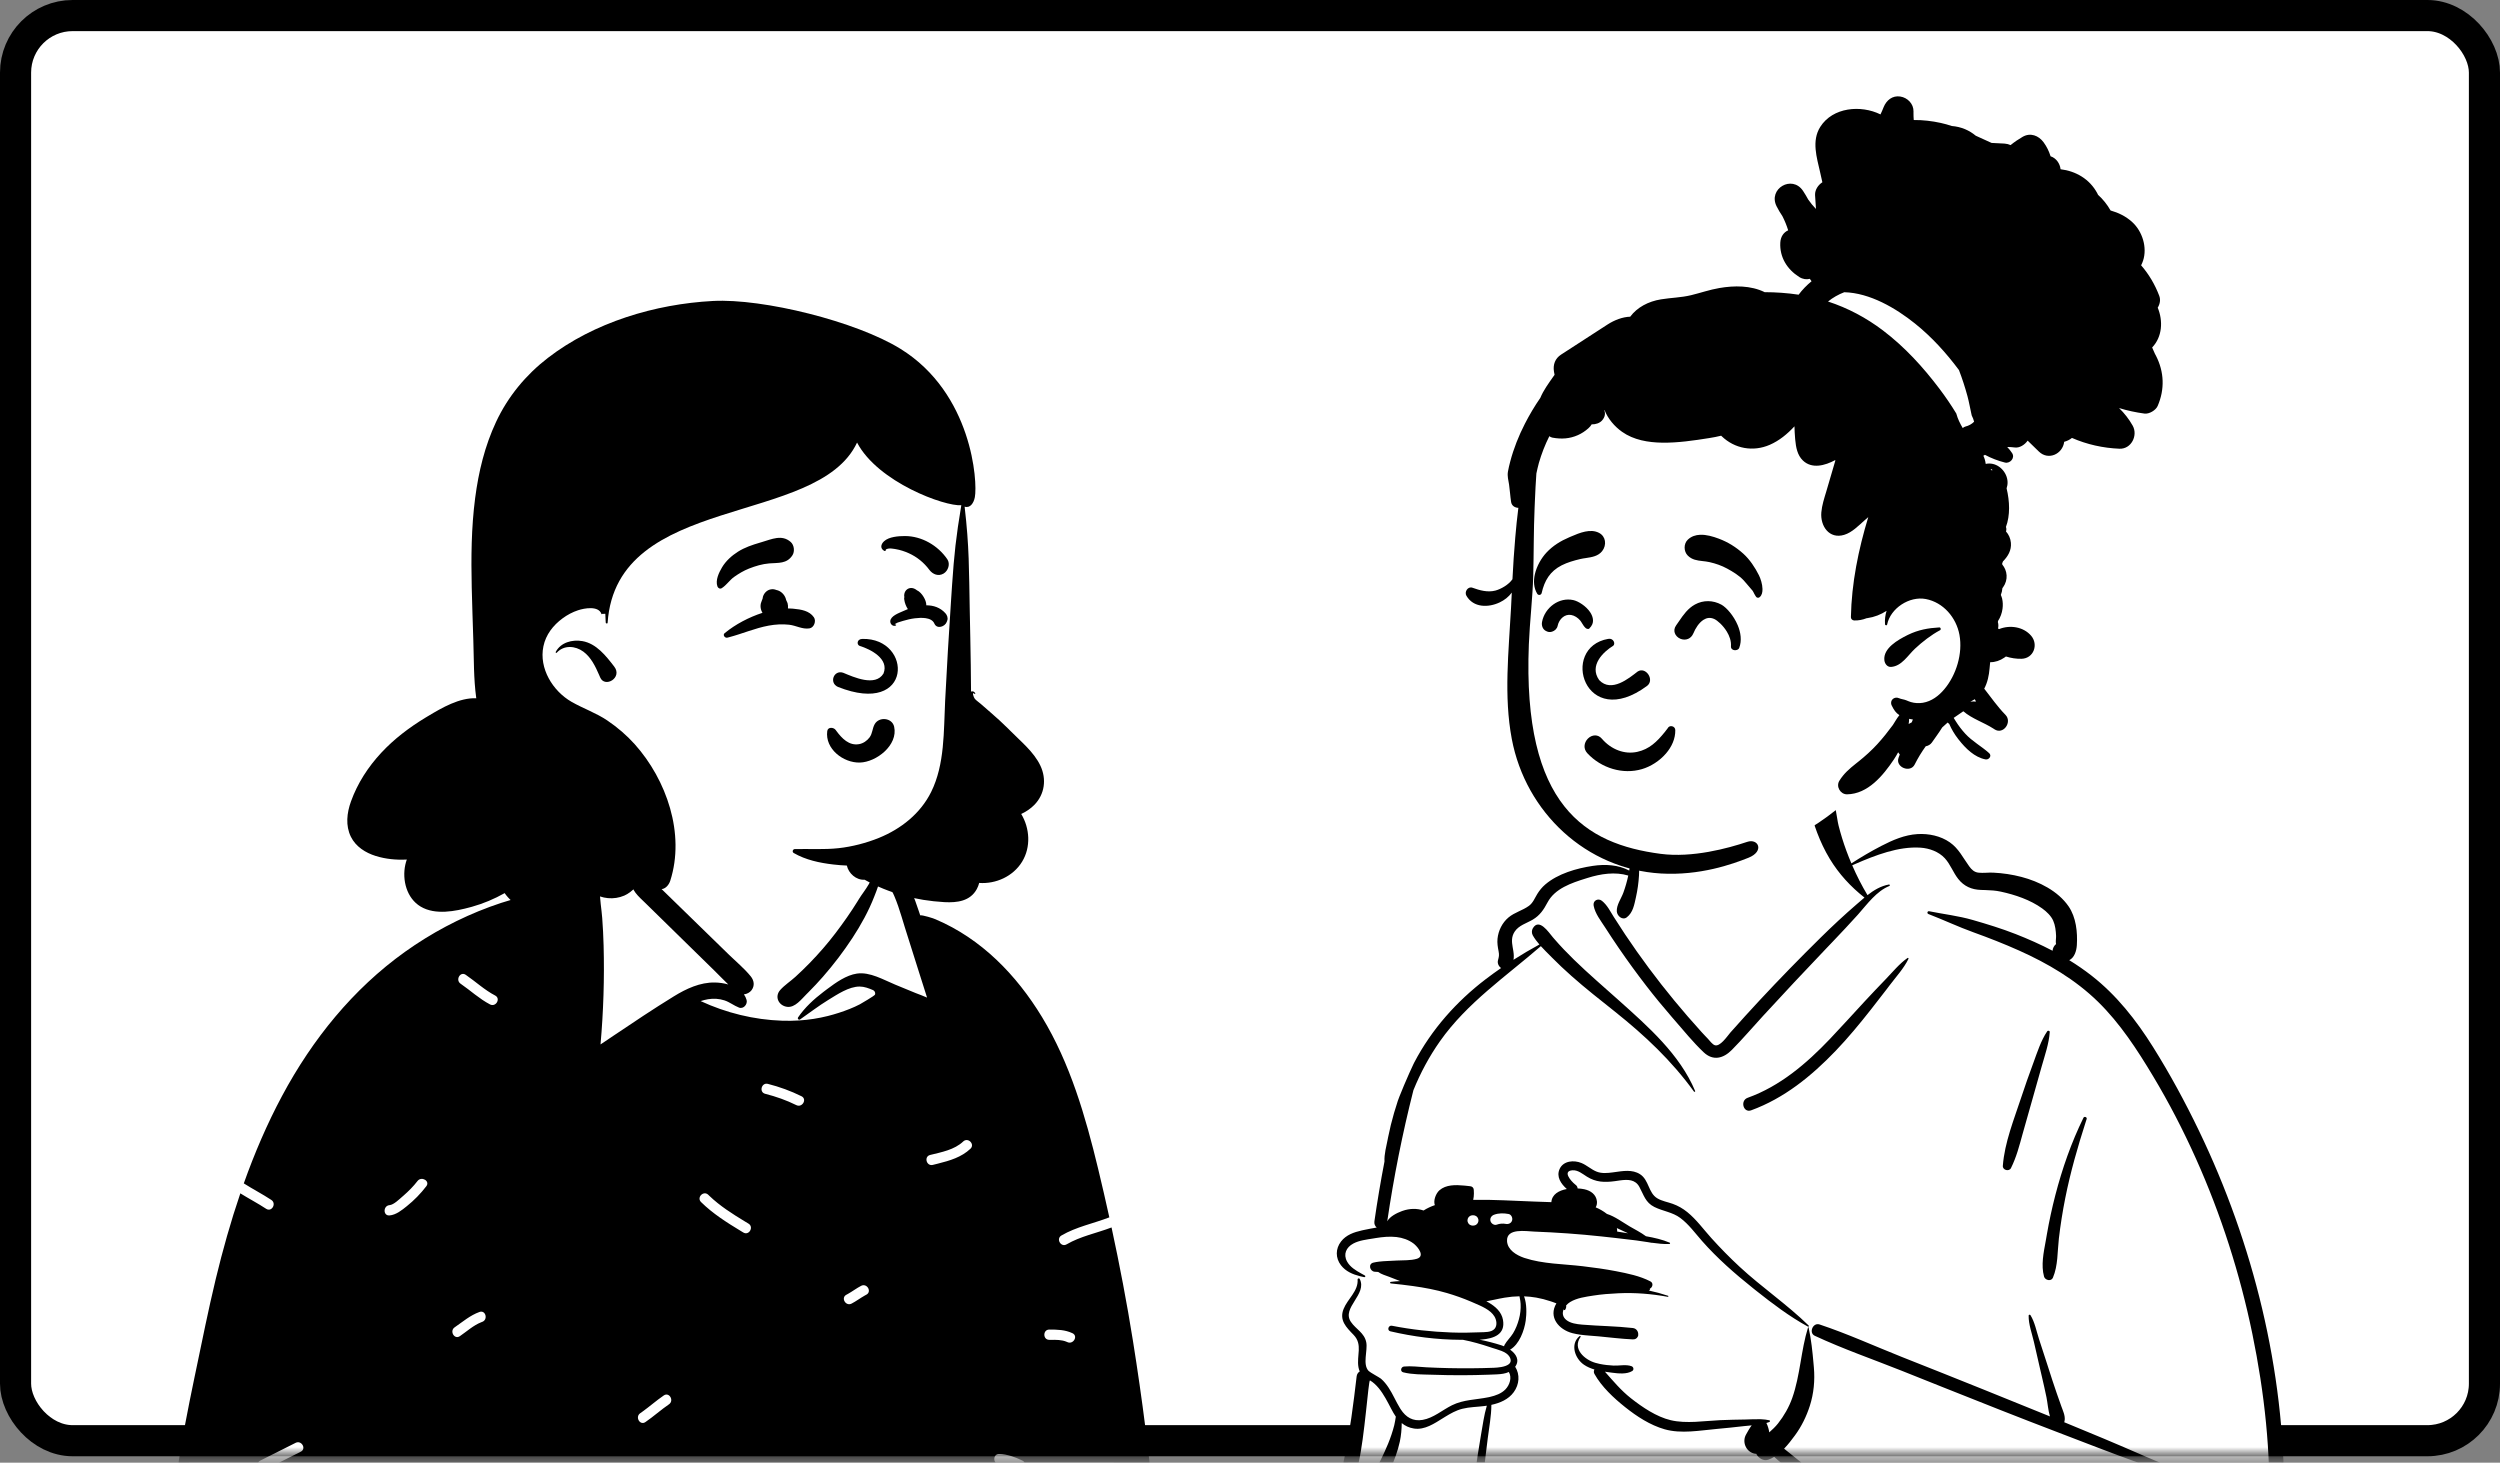 <svg width="241" height="141" viewBox="0 0 241 141" fill="none" xmlns="http://www.w3.org/2000/svg">
<rect x="0" y="0" width="241" height="141" fill="#808080" stroke="none"/>
<rect x="1.5" y="1.5" width="238" height="137.384" rx="5.5" fill="white" stroke="black" stroke-width="3"/>
<mask id="mask0_0_115" style="mask-type:luminance" maskUnits="userSpaceOnUse" x="0" y="0" width="241" height="141">
<rect x="1.5" y="1.5" width="238" height="137.384" rx="5.5" fill="white" stroke="white" stroke-width="3"/>
</mask>
<g mask="url(#mask0_0_115)">
<path fill-rule="evenodd" clip-rule="evenodd" d="M129.711 126.715C129.711 125.713 131.091 123.932 131.093 123.024C129.933 122.815 128.963 121.234 129.22 120.244C129.673 119.896 130.86 119.211 131.351 118.891C134.342 118.982 133.206 114.797 133.544 112.669C133.885 110.588 134.138 108.411 134.637 106.318C135.523 104.643 135.939 102.766 136.786 101.099C137.164 100.547 137.775 100.04 137.958 99.399C139.811 97.364 142.362 96.144 144.461 94.42C143.646 94.158 143.7 93.053 143.753 92.344C143.563 91.418 143.766 90.257 144.605 89.735C144.889 88.806 146.129 88.481 146.854 89.073C147.331 86.926 149.194 85.624 151.146 84.827C151.144 84.821 151.143 84.814 151.141 84.808C153.11 84.022 155.47 83.631 157.434 84.072C156.397 72.453 165.246 72.027 169.737 73.003C172.034 73.503 175.481 75.058 176.264 77.219C176.706 78.439 177.974 82.375 178.155 83.631C181.584 81.663 185.56 79.068 188.534 83.03C189.13 83.72 189.789 84.233 190.68 84.47C193.463 85.196 197.157 85.221 198.738 88.073C199.684 89.841 198.833 91.005 199.087 92.773C211.614 101.62 222.082 134.211 219.731 149.373C219.166 154.799 216.405 164.402 209.592 163.205C206.116 167.028 147.784 167.028 141.769 163.205C136.818 164.507 131.787 162.491 129.711 157.722C127.074 151.183 129.868 144.121 130.363 137.413C130.664 135.719 131.112 134.375 131.351 132.641C131.451 131.918 131.107 130.716 131.351 130.05C131.236 129.617 129.711 127.718 129.711 126.715Z" fill="white"/>
<path fill-rule="evenodd" clip-rule="evenodd" d="M157.284 80.317C157.146 80.91 157.272 81.579 157.249 82.188C157.227 82.77 157.159 83.349 157.058 83.922C156.001 83.362 154.751 83.291 153.545 83.471C151.986 83.704 150.182 84.219 148.96 85.267C148.659 85.526 148.409 85.832 148.199 86.17C147.948 86.575 147.788 87.033 147.39 87.323C146.774 87.773 146.01 87.947 145.418 88.444C144.814 88.952 144.439 89.711 144.36 90.494C144.318 90.91 144.386 91.3 144.465 91.707C144.535 92.072 144.501 92.222 144.405 92.575C144.33 92.851 144.473 93.165 144.707 93.317C144.206 93.663 143.711 94.02 143.225 94.391C140.393 96.553 137.999 99.247 136.338 102.418L136.298 102.497L136.252 102.591C135.847 103.427 134.789 105.871 134.657 106.42C134.563 106.707 134.472 106.995 134.388 107.285C134.164 108.053 133.974 108.83 133.817 109.614L133.775 109.828C133.648 110.487 133.428 111.266 133.464 111.968C133.096 113.884 132.77 115.808 132.492 117.74C132.456 117.993 132.556 118.199 132.712 118.335C132.34 118.395 131.97 118.469 131.605 118.544L131.393 118.588L131.286 118.612C130.525 118.785 129.774 119.036 129.276 119.679C128.738 120.374 128.727 121.268 129.267 121.968C129.725 122.563 130.395 122.846 131.094 123.024C131.231 123.059 131.371 123.091 131.51 123.119C131.604 123.139 131.665 123.01 131.577 122.961L131.428 122.878L131.226 122.767C130.699 122.475 130.153 122.145 129.861 121.619C129.465 120.903 129.779 120.241 130.458 119.878C131.026 119.574 131.729 119.496 132.361 119.392L132.621 119.349C133.281 119.243 133.954 119.174 134.621 119.25C135.203 119.317 135.794 119.517 136.265 119.875L136.308 119.909L136.353 119.947C136.766 120.307 137.36 121.115 136.581 121.348C135.986 121.525 135.261 121.481 134.635 121.516L134.554 121.521C134.03 121.557 133.483 121.557 132.953 121.62C132.763 121.642 132.576 121.673 132.392 121.717C131.866 121.842 132.047 122.546 132.511 122.595C132.624 122.608 132.74 122.614 132.856 122.616C133.159 122.846 133.578 122.95 133.937 123.092C134.279 123.229 134.623 123.364 134.969 123.496C134.671 123.51 134.373 123.535 134.076 123.572C133.98 123.583 133.979 123.713 134.076 123.723C134.791 123.796 135.505 123.876 136.218 123.976C137.321 124.13 138.416 124.335 139.487 124.649C140.27 124.879 141.043 125.153 141.793 125.473L142.02 125.571L142.114 125.612C142.794 125.909 143.675 126.256 144.066 126.909C144.27 127.25 144.36 127.777 144.072 128.103C143.763 128.454 143.117 128.414 142.685 128.431L142.651 128.433C141.736 128.477 140.821 128.484 139.905 128.451C137.986 128.383 136.066 128.173 134.182 127.802C133.834 127.734 133.684 128.258 134.034 128.34C136.257 128.859 138.504 129.144 140.784 129.157L141.034 129.158C141.922 129.329 142.794 129.583 143.658 129.871L143.83 129.929C144.34 130.102 145.212 130.275 145.513 130.784C145.712 131.122 145.642 131.354 145.445 131.511C145.097 131.788 144.358 131.84 143.998 131.854C142.556 131.908 141.113 131.918 139.67 131.887C138.949 131.871 138.228 131.845 137.507 131.808C136.802 131.771 136.049 131.665 135.347 131.733C135.044 131.763 134.943 132.209 135.271 132.292C136.138 132.513 137.109 132.494 138.004 132.522L138.107 132.525C139.068 132.56 140.031 132.575 140.992 132.572C141.817 132.569 142.642 132.552 143.466 132.522L144.195 132.493L144.324 132.487C144.712 132.466 145.109 132.421 145.453 132.26C145.771 132.795 145.533 133.513 145.123 133.937C144.732 134.341 144.169 134.539 143.629 134.663C143.579 134.674 143.528 134.685 143.478 134.696C142.292 134.938 141.084 134.917 139.975 135.465C139.042 135.926 138.188 136.695 137.143 136.877C136.209 137.04 135.53 136.626 135.032 135.861C135.005 135.818 134.978 135.776 134.952 135.734C134.56 135.099 134.278 134.401 133.865 133.778C133.654 133.461 133.416 133.156 133.126 132.908C132.995 132.795 132.081 132.307 131.938 132.161C131.323 131.526 131.867 130.192 131.707 129.396C131.52 128.47 130.71 128.144 130.225 127.426C129.302 126.061 131.833 124.781 131.076 123.288C131.066 123.269 131.054 123.256 131.038 123.247C130.972 123.211 130.865 123.256 130.872 123.344C130.955 124.457 129.9 125.223 129.52 126.187C129.086 127.284 129.779 127.948 130.486 128.681C131.393 129.621 130.755 130.675 130.957 131.808C130.983 131.956 131.025 132.087 131.08 132.204C130.925 132.301 130.806 132.461 130.78 132.685C130.469 135.337 130.134 137.981 129.588 140.597L129.471 141.152L129.315 141.894C128.926 143.748 128.563 145.61 128.494 147.505C128.277 149.105 128.191 150.718 128.319 152.328C128.709 157.23 131.434 162.359 136.384 163.863C137.53 164.212 138.745 164.302 139.921 164.058C140.324 163.975 140.888 163.792 141.395 163.514C141.365 163.841 141.341 164.167 141.331 164.493C141.164 164.68 141.089 164.963 141.184 165.204C141.587 165.071 141.954 164.859 142.285 164.57L142.339 164.521C142.535 163.789 142.593 162.988 142.621 162.216L142.629 161.997C142.636 161.784 142.641 161.574 142.648 161.37C142.69 160.097 142.661 158.822 142.595 157.55L142.547 156.614C142.437 154.431 142.348 152.252 142.408 150.063C142.477 147.543 142.691 145.034 142.96 142.529C143.1 141.236 143.257 139.946 143.419 138.655C143.548 137.617 143.765 136.499 143.769 135.428C144.598 135.25 145.413 134.907 145.923 134.207C146.464 133.465 146.544 132.515 146.063 131.754C146.528 131.115 146.147 130.513 145.573 130.106C146.455 129.609 146.947 128.253 147.078 127.31C147.166 126.663 147.195 125.695 146.92 124.967C147.314 124.981 147.709 125.022 148.103 125.09C148.559 125.171 149.006 125.288 149.448 125.435L149.671 125.509C149.784 125.547 149.911 125.592 150.037 125.644C149.239 126.97 150.263 128.173 151.577 128.516C151.827 128.581 152.082 128.627 152.34 128.664C152.92 128.745 153.513 128.77 154.089 128.823C155.19 128.925 156.298 129.07 157.404 129.117C157.647 129.128 157.803 129.014 157.877 128.855C157.879 128.853 157.881 128.852 157.881 128.849C157.907 128.807 157.924 128.762 157.93 128.715C157.926 128.719 157.921 128.722 157.918 128.724C157.971 128.426 157.793 128.065 157.404 128.021C155.808 127.84 154.19 127.832 152.589 127.699L152.486 127.691C151.984 127.647 151.392 127.567 150.994 127.247C150.624 126.949 150.591 126.562 150.739 126.213C150.742 126.222 150.744 126.232 150.745 126.24C150.756 126.31 150.851 126.307 150.882 126.259C150.974 126.118 150.998 125.979 150.974 125.845C151.085 125.716 151.22 125.602 151.365 125.514C152.01 125.12 152.857 125.012 153.591 124.895C154.393 124.768 155.201 124.71 156.011 124.671C157.605 124.596 159.203 124.726 160.771 125.013C160.836 125.024 160.863 124.933 160.799 124.912C160.188 124.708 159.563 124.537 158.931 124.402C158.946 124.4 158.96 124.397 158.975 124.393C159.031 124.38 159.07 124.312 159.051 124.257C159.049 124.248 159.045 124.24 159.042 124.232C159.31 124.109 159.422 123.692 159.097 123.524C158.083 122.997 156.892 122.759 155.779 122.542C154.711 122.335 153.632 122.19 152.551 122.061C150.723 121.845 148.73 121.85 146.972 121.27L146.899 121.246C146.183 120.997 145.328 120.494 145.278 119.644C145.204 118.359 147.104 118.694 147.895 118.725C150.06 118.808 152.223 118.959 154.378 119.192C154.818 119.239 155.258 119.287 155.698 119.337C156.372 119.412 157.048 119.492 157.721 119.576C158.096 119.623 158.481 119.685 158.868 119.745C158.989 119.774 159.107 119.795 159.225 119.807C159.234 119.808 159.241 119.805 159.247 119.802C159.811 119.881 160.376 119.942 160.926 119.924C160.989 119.923 161.028 119.824 160.962 119.794C160.252 119.492 159.462 119.313 158.67 119.173C158.179 118.805 157.586 118.51 157.099 118.225C156.431 117.833 155.666 117.257 154.908 117.023C154.567 116.753 154.18 116.536 153.824 116.388C153.926 116.228 153.963 116.006 153.945 115.819C153.877 115.149 153.343 114.775 152.727 114.643C152.536 114.604 152.315 114.574 152.08 114.563C152.075 114.438 152.02 114.315 151.896 114.223L151.86 114.195L151.834 114.175C151.42 113.837 150.599 112.886 151.588 112.816C152.113 112.779 152.557 113.166 152.975 113.427C153.842 113.971 154.681 113.999 155.672 113.864L156.118 113.799L156.192 113.789C156.908 113.695 157.635 113.682 158.035 114.416C158.464 115.202 158.614 115.919 159.479 116.351C160.306 116.764 161.224 116.846 161.983 117.413C162.797 118.02 163.408 118.873 164.074 119.629C165.541 121.295 167.221 122.766 168.951 124.149L169.259 124.395C170.853 125.661 172.497 126.908 174.281 127.884C174.294 127.89 174.306 127.892 174.317 127.892C174.365 127.887 174.401 127.826 174.358 127.783C172.274 125.747 169.836 124.096 167.696 122.114C166.747 121.236 165.843 120.311 164.975 119.352C164.215 118.51 163.542 117.565 162.657 116.848C162.227 116.5 161.763 116.233 161.243 116.047C160.757 115.873 160.212 115.786 159.765 115.518C158.889 114.995 158.974 113.756 158.098 113.193C157.346 112.71 156.431 112.887 155.598 113.001L155.499 113.015C154.959 113.087 154.4 113.147 153.885 112.933C153.375 112.721 152.965 112.324 152.451 112.114C151.735 111.817 150.719 111.888 150.352 112.68C150.001 113.436 150.48 114.12 151.04 114.622C150.277 114.761 149.608 115.132 149.551 115.888C148.991 115.869 148.433 115.849 147.874 115.829C145.925 115.761 143.967 115.63 142.017 115.665C142.062 115.465 142.082 115.259 142.084 115.05C142.085 114.933 142.08 114.817 142.072 114.698C142.057 114.494 141.924 114.372 141.726 114.351L141.286 114.303L141.139 114.289C140.314 114.21 139.391 114.194 138.763 114.742C138.425 115.039 138.153 115.72 138.318 116.175C137.933 116.308 137.567 116.477 137.233 116.692C136.571 116.469 135.876 116.494 135.211 116.727L135.132 116.755C134.659 116.93 133.988 117.26 133.731 117.732C134.355 113.479 135.196 109.262 136.253 105.096C136.928 103.432 137.78 101.842 138.814 100.374C141.418 96.676 145.17 94.132 148.539 91.209C148.836 91.538 149.157 91.851 149.456 92.152L149.583 92.281C150.193 92.902 150.829 93.496 151.48 94.075C152.839 95.283 154.27 96.398 155.69 97.531C158.554 99.816 161.142 102.242 163.296 105.225C163.335 105.278 163.443 105.247 163.413 105.175C161.935 101.644 158.872 98.958 156.09 96.467C154.627 95.157 153.13 93.878 151.723 92.506C151.067 91.866 150.432 91.205 149.832 90.511L149.683 90.337C149.291 89.876 148.374 88.467 147.767 89.483C147.64 89.696 147.646 89.968 147.767 90.181C147.94 90.483 148.158 90.772 148.398 91.049C147.547 91.514 146.714 92.005 145.9 92.525C145.947 92.274 145.935 91.997 145.891 91.72L145.877 91.632L145.818 91.289C145.733 90.782 145.689 90.312 146.008 89.818C146.408 89.2 147.161 89.007 147.762 88.65C148.453 88.238 148.814 87.688 149.184 86.989C149.893 85.651 151.495 85.115 152.872 84.685L153.045 84.631C154.317 84.234 155.693 84.022 156.965 84.403C156.846 84.961 156.689 85.512 156.494 86.048C156.287 86.619 155.812 87.254 155.861 87.87C155.894 88.297 156.403 88.753 156.826 88.427C157.424 87.966 157.543 87.214 157.704 86.498C157.859 85.805 157.958 85.096 158 84.387C158.04 83.704 158.009 83.022 157.925 82.344L157.861 81.846L157.845 81.73C157.775 81.226 157.671 80.698 157.39 80.303C157.363 80.265 157.296 80.264 157.284 80.317ZM174.64 77.486C174.631 77.526 174.624 77.566 174.619 77.606C174.578 77.776 174.562 77.939 174.567 78.103C174.565 78.162 174.569 78.221 174.58 78.28C174.602 78.473 174.648 78.671 174.711 78.887C174.844 79.348 174.996 79.803 175.166 80.251C175.503 81.138 175.9 81.984 176.391 82.795C177.278 84.259 178.405 85.475 179.735 86.526C179.482 86.735 179.236 86.953 178.989 87.167C177.794 88.2 176.632 89.281 175.507 90.39C173.508 92.36 171.549 94.366 169.637 96.421C168.693 97.434 167.767 98.46 166.847 99.494L166.816 99.528L166.784 99.567C166.457 99.965 165.803 100.914 165.315 100.761C165.069 100.684 164.81 100.315 164.642 100.138L164.333 99.814C164.23 99.706 164.128 99.597 164.028 99.486C162.229 97.504 160.527 95.446 158.929 93.295C158.149 92.245 157.395 91.176 156.668 90.088C156.295 89.528 155.928 88.964 155.569 88.395C155.222 87.845 154.941 87.254 154.429 86.843C154.054 86.541 153.533 86.818 153.628 87.312C153.777 88.09 154.313 88.748 154.734 89.406C155.158 90.067 155.591 90.722 156.035 91.369C156.888 92.616 157.778 93.837 158.7 95.032C159.494 96.062 160.322 97.066 161.173 98.049L161.406 98.317C162.321 99.366 163.219 100.48 164.23 101.437C165.135 102.295 166.124 102.045 166.949 101.212C167.992 100.158 168.961 99.019 169.965 97.927C171.971 95.744 173.997 93.578 176.045 91.436L176.718 90.731C177.503 89.907 178.285 89.078 179.046 88.233L179.144 88.123C180.013 87.141 180.895 85.911 182.13 85.411C182.219 85.375 182.186 85.248 182.09 85.266C181.3 85.412 180.64 85.813 180.026 86.291C179.475 85.373 178.982 84.405 178.553 83.416L178.829 83.295C180.798 82.439 183.019 81.576 185.134 81.715C185.986 81.771 186.895 82.096 187.484 82.739C188.017 83.322 188.283 84.108 188.772 84.729C189.332 85.44 190.062 85.76 190.959 85.789L191.395 85.802C191.896 85.818 192.377 85.845 192.886 85.956C194.264 86.256 195.717 86.744 196.872 87.576C197.292 87.878 197.725 88.293 197.927 88.751C198.128 89.204 198.186 89.734 198.206 90.224C198.215 90.462 198.144 90.777 198.203 91.005C198.197 90.979 198.194 90.993 198.193 91.02C198.008 91.166 197.882 91.41 197.868 91.653C196.716 91.049 195.524 90.52 194.308 90.043C192.954 89.512 191.559 89.086 190.163 88.683C188.797 88.289 187.366 88.126 185.974 87.844C185.796 87.809 185.735 88.049 185.9 88.113C187.364 88.679 188.78 89.349 190.256 89.881C191.732 90.413 193.196 90.988 194.629 91.628C197.397 92.865 200.072 94.439 202.254 96.575C204.384 98.661 206.028 101.195 207.556 103.742C209.095 106.308 210.469 108.967 211.693 111.699C214.115 117.102 215.932 122.784 217.128 128.587C218.291 134.235 218.942 140.084 218.725 145.856C218.622 148.598 218.289 151.341 217.515 153.978C217.145 155.238 216.682 156.469 216.097 157.644C215.48 158.883 214.648 159.986 214.085 161.246C214.038 161.35 214.021 161.449 214.023 161.542C211.62 163.636 207.859 162.225 205.258 160.975C199.273 158.097 193.4 154.947 187.817 151.333C182.307 147.766 177.085 143.785 171.987 139.653C172.381 139.244 172.729 138.786 173.034 138.37C173.665 137.513 174.14 136.541 174.466 135.527C174.848 134.34 174.967 133.069 174.858 131.829L174.827 131.478C174.724 130.306 174.604 129.118 174.348 127.973C174.346 127.958 174.334 127.952 174.322 127.952C174.31 127.952 174.297 127.959 174.293 127.973C173.604 130.19 173.548 132.574 172.774 134.762C172.463 135.642 171.979 136.493 171.4 137.223C171.15 137.539 170.857 137.813 170.557 138.08C170.537 137.944 170.51 137.809 170.47 137.676L170.437 137.571C170.397 137.444 170.348 137.302 170.279 137.177C170.376 137.148 170.471 137.117 170.565 137.082C170.639 137.055 170.655 136.935 170.565 136.915C170.319 136.858 170.067 136.83 169.809 136.817C169.768 136.811 169.729 136.81 169.69 136.812C169.208 136.797 168.717 136.832 168.253 136.84C167.448 136.852 166.646 136.867 165.842 136.903C164.304 136.97 162.568 137.266 161.054 136.906C159.679 136.579 158.323 135.657 157.22 134.79C156.257 134.031 155.513 133.13 154.714 132.232C154.771 132.241 154.828 132.249 154.885 132.257L155.4 132.328C156.051 132.416 156.824 132.484 157.341 132.17C157.538 132.049 157.481 131.777 157.281 131.702C156.753 131.508 156.099 131.669 155.537 131.642C155.096 131.62 154.649 131.573 154.214 131.482C154.071 131.452 153.93 131.417 153.789 131.376C152.759 131.078 151.549 130.027 152.367 128.879C152.398 128.836 152.363 128.796 152.322 128.788C152.303 128.785 152.283 128.788 152.267 128.802C151.336 129.578 151.82 130.969 152.701 131.565C153.004 131.771 153.347 131.914 153.702 132.02C153.634 132.145 153.622 132.299 153.703 132.445C154.393 133.682 155.561 134.769 156.656 135.642C157.78 136.54 159.076 137.386 160.47 137.783C162.08 138.239 163.848 137.896 165.481 137.751C166.366 137.672 167.248 137.579 168.132 137.477C168.369 137.449 168.614 137.428 168.863 137.405C168.628 137.715 168.442 138.072 168.32 138.286C167.924 138.982 168.29 139.9 169.059 140.113C169.139 140.135 169.221 140.148 169.303 140.15C169.51 140.568 170.003 140.875 170.459 140.718C170.657 140.65 170.848 140.557 171.032 140.445C173.9 142.978 176.919 145.355 180.024 147.584C185.783 151.716 191.82 155.49 198.079 158.808C199.489 159.555 200.909 160.283 202.342 160.982L203.575 161.579C204.94 162.24 206.337 162.897 207.787 163.307C208.069 163.387 208.365 163.451 208.668 163.501C208.672 163.528 208.673 163.554 208.671 163.579C208.944 163.616 209.182 163.621 209.385 163.596L209.431 163.59C211.208 163.715 213.108 163.278 214.251 161.973C214.442 162.108 214.72 162.123 214.965 161.929C216.198 160.956 216.932 159.475 217.577 158.061C218.231 156.627 218.744 155.132 219.12 153.601C219.873 150.542 220.171 147.387 220.187 144.241C220.244 132.117 217.224 119.887 211.98 109.003C210.65 106.242 209.184 103.533 207.557 100.938C205.934 98.35 204.049 95.945 201.635 94.058C200.941 93.515 200.219 93.019 199.475 92.562C199.974 92.313 200.173 91.679 200.208 91.116C200.286 89.866 200.137 88.426 199.41 87.371C198.389 85.891 196.561 84.979 194.866 84.535C193.981 84.303 193.066 84.168 192.153 84.123C191.683 84.099 191.194 84.177 190.729 84.126C190.319 84.081 190.065 83.835 189.83 83.511C189.225 82.682 188.832 81.812 187.965 81.204C187.076 80.58 185.923 80.341 184.852 80.406C183.604 80.481 182.466 80.976 181.366 81.544C180.374 82.057 179.411 82.625 178.473 83.231C178.301 82.826 178.139 82.417 177.988 82.007C177.696 81.213 177.441 80.393 177.235 79.571C177.026 78.738 177.057 77.638 176.425 77.012C175.876 76.467 174.818 76.681 174.64 77.486ZM132.063 133.069L132.067 133.07C133.345 133.831 133.956 135.734 134.558 136.566C134.508 136.844 134.474 137.128 134.406 137.392C134.251 137.999 134.048 138.6 133.812 139.177C133.398 140.197 132.879 141.169 132.4 142.158C132.014 142.953 131.636 143.763 131.342 144.6C131.374 144.632 131.403 144.67 131.428 144.718C131.747 145.318 131.997 145.2 132.585 145.069L132.586 145.068C132.922 144.032 133.408 143.059 133.844 142.065L133.95 141.822L134.055 141.579C134.42 140.728 134.752 139.87 134.946 138.958C135.069 138.377 135.12 137.779 135.127 137.185C135.446 137.449 135.83 137.639 136.313 137.712C137.346 137.869 138.282 137.218 139.125 136.696L139.314 136.579C139.842 136.256 140.365 135.958 140.972 135.806C141.663 135.632 142.376 135.632 143.077 135.544C143.161 135.533 143.246 135.522 143.331 135.509C143.058 136.42 142.931 137.409 142.768 138.321C142.541 139.6 142.356 140.89 142.179 142.177C141.834 144.67 141.593 147.184 141.472 149.698C141.353 152.133 141.413 154.559 141.5 156.993L141.544 158.18C141.579 159.147 141.608 160.114 141.591 161.081C141.544 161.085 141.497 161.092 141.45 161.103C140.965 161.217 140.633 161.716 140.19 161.938C139.253 162.406 138.122 162.4 137.125 162.163C134.857 161.623 132.972 160.031 131.729 158.087C130.238 155.754 129.691 153.009 129.708 150.262C129.729 147.171 130.227 144.216 130.92 141.232L130.964 141.041C131.547 138.555 131.912 133.092 132.063 133.069ZM195.561 126.832C195.548 127.663 195.884 128.552 196.069 129.36C196.268 130.231 196.466 131.101 196.667 131.971L196.848 132.751C196.999 133.4 197.147 134.05 197.281 134.704C197.39 135.241 197.436 135.949 197.615 136.542C195.482 135.674 193.346 134.815 191.213 133.951C188.586 132.885 185.946 131.849 183.312 130.8C180.689 129.756 178.08 128.569 175.403 127.677C174.766 127.464 174.334 128.486 174.945 128.77C177.663 130.038 180.54 131.031 183.325 132.141L187.354 133.75C191.047 135.223 194.743 136.69 198.457 138.106C200.987 139.071 203.508 140.063 206.054 140.979C207.268 141.416 208.493 141.828 209.701 142.281C210.712 142.66 211.807 143.223 212.181 144.316C212.201 144.373 212.279 144.349 212.27 144.291C212.118 143.232 211.337 142.571 210.456 142.07C209.287 141.404 208.002 140.919 206.768 140.384L206.6 140.311C204.079 139.206 201.538 138.145 198.99 137.102C199.015 137.04 199.03 136.973 199.031 136.904L199.038 136.906C199.085 136.432 198.869 136.01 198.713 135.569L198.267 134.304C197.97 133.462 197.704 132.61 197.43 131.76C197.143 130.872 196.853 129.984 196.564 129.097C196.319 128.345 196.154 127.449 195.735 126.777C195.684 126.696 195.545 126.742 195.561 126.832ZM146.476 124.962L146.508 125.124C146.545 125.313 146.58 125.503 146.588 125.694C146.613 126.193 146.556 126.693 146.424 127.175C146.295 127.652 146.114 128.113 145.856 128.536C145.612 128.933 145.259 129.246 145.033 129.654C145.01 129.697 144.995 129.74 144.989 129.783C144.902 129.747 144.817 129.714 144.735 129.688C144.047 129.469 143.345 129.285 142.632 129.148L142.745 129.14L142.818 129.134C144.009 129.033 145.131 128.642 144.889 127.244C144.752 126.454 144.135 125.924 143.474 125.549L143.391 125.503C143.356 125.483 143.319 125.463 143.283 125.446C143.881 125.344 144.315 125.219 145.048 125.095C145.524 125.015 146.001 124.97 146.476 124.962ZM200.848 107.749C199.678 110.127 198.798 112.656 198.133 115.221C197.813 116.46 197.54 117.711 197.322 118.972L197.25 119.393L197.209 119.621C197.004 120.745 196.745 121.963 197.045 123.059C197.143 123.418 197.735 123.56 197.9 123.172C198.4 122.002 198.33 120.657 198.474 119.405C198.627 118.091 198.834 116.784 199.093 115.487C199.59 112.995 200.288 110.562 201.066 108.147L201.152 107.878C201.218 107.7 200.931 107.582 200.848 107.749ZM155.866 118.387C156.215 118.552 156.563 118.704 156.872 118.855C156.895 118.867 156.919 118.878 156.944 118.891C156.595 118.831 156.245 118.775 155.895 118.723C155.899 118.609 155.888 118.497 155.866 118.387ZM142.219 117.196C142.271 117.214 142.318 117.241 142.358 117.279L142.378 117.299C142.426 117.344 142.46 117.397 142.48 117.458C142.51 117.518 142.525 117.581 142.522 117.65L142.505 117.781C142.481 117.865 142.439 117.938 142.378 118L142.278 118.078C142.211 118.117 142.139 118.139 142.062 118.144L142.029 118.145L141.929 118.145C141.872 118.143 141.819 118.129 141.768 118.103C141.716 118.085 141.67 118.058 141.629 118.02L141.61 118C141.561 117.955 141.528 117.902 141.508 117.841C141.481 117.79 141.467 117.736 141.465 117.678L141.465 117.65L141.483 117.518C141.503 117.444 141.538 117.379 141.588 117.323L141.61 117.299L141.709 117.221C141.777 117.182 141.849 117.16 141.925 117.155L141.958 117.154H142.029C142.097 117.151 142.16 117.165 142.219 117.196ZM145.426 117.029C145.688 117.077 145.836 117.396 145.77 117.638C145.697 117.906 145.443 118.026 145.189 117.989L145.164 117.985C144.866 117.93 144.574 117.951 144.29 118.056C144.04 118.149 143.75 117.952 143.683 117.71C143.608 117.433 143.777 117.193 144.028 117.1C144.478 116.933 144.96 116.942 145.426 117.029ZM197.348 99.422C196.751 100.301 196.379 101.47 196.012 102.474L195.975 102.574C195.585 103.629 195.208 104.693 194.857 105.762C194.156 107.897 193.242 110.131 193.073 112.387C193.042 112.803 193.675 112.97 193.859 112.601C194.387 111.54 194.67 110.435 194.982 109.298C195.28 108.213 195.59 107.133 195.901 106.052C196.211 104.972 196.511 103.888 196.817 102.807C197.114 101.755 197.527 100.585 197.595 99.49C197.604 99.348 197.416 99.321 197.348 99.422ZM183.889 92.347C183.093 92.903 182.441 93.716 181.767 94.411C181.084 95.116 180.41 95.828 179.742 96.548C178.626 97.751 177.53 98.974 176.398 100.163C174.142 102.532 171.59 104.712 168.477 105.826C167.723 106.095 168.053 107.311 168.808 107.036C171.993 105.875 174.631 103.728 176.958 101.3C178.163 100.042 179.269 98.698 180.347 97.33C180.851 96.69 181.352 96.048 181.846 95.399L182.141 95.01C182.762 94.186 183.522 93.365 183.976 92.435C184.001 92.382 183.945 92.308 183.889 92.347Z" fill="black"/>
<path fill-rule="evenodd" clip-rule="evenodd" d="M147.167 51.52C147.46 47.71 147.006 43.716 148.467 40.094C151.014 34.085 158.157 32.081 163.694 29.794C165.912 29.134 173.377 29.042 175.974 28.17C181.853 26.195 183.257 23.843 187.928 27.602C188.717 28.245 189.21 28.943 189.57 29.896L189.555 29.9C189.658 30.298 189.548 30.695 189.316 30.998C191.341 33.08 192.189 36.201 191.15 38.972C187.759 46.184 187.918 50.084 189.011 57.837C190.438 65.075 187.177 67.719 181.777 71.658C181.997 72.086 182.043 72.656 181.756 73.034C175.512 81.859 163.738 86.072 153.651 81.593C149.556 79.76 147.728 75.375 146.685 71.418C145.47 66.987 145.096 62.318 146.086 57.805C146.485 55.717 147.005 53.645 147.167 51.52Z" fill="white"/>
<path fill-rule="evenodd" clip-rule="evenodd" d="M183.185 9.304C182.427 9.19 181.855 9.662 181.582 10.329L181.568 10.365C181.48 10.592 181.383 10.812 181.278 11.029C179.382 10.094 176.675 10.334 175.475 12.229C174.618 13.582 175.141 15.189 175.464 16.624L175.676 17.57C175.266 17.832 174.957 18.301 174.972 18.788L174.973 18.825L175.06 20.144C174.786 19.865 174.536 19.561 174.313 19.238C174.159 18.954 173.992 18.675 173.814 18.405C172.762 16.815 170.402 18.197 171.27 19.9C171.436 20.228 171.624 20.539 171.825 20.839C172.051 21.282 172.237 21.736 172.38 22.204C171.97 22.383 171.655 22.782 171.621 23.385C171.544 24.792 172.278 25.965 173.446 26.703C173.79 26.92 174.145 26.962 174.467 26.881C174.524 26.958 174.58 27.035 174.634 27.113C174.169 27.494 173.748 27.927 173.387 28.408C172.3 28.244 171.207 28.168 170.114 28.165C168.778 27.507 167.178 27.521 165.743 27.767C164.818 27.926 163.931 28.235 163.022 28.456C162.063 28.689 161.089 28.698 160.119 28.857C158.897 29.056 157.825 29.624 157.151 30.53C156.41 30.552 155.631 30.857 154.985 31.271C153.482 32.235 151.987 33.213 150.487 34.184C149.911 34.556 149.696 35.151 149.802 35.815L149.809 35.857L149.86 36.132L149.741 36.301C149.282 36.953 148.783 37.636 148.486 38.356C147.936 39.153 147.439 39.988 146.999 40.849C146.406 42.007 145.917 43.234 145.586 44.493C145.503 44.812 145.421 45.133 145.366 45.457C145.289 45.916 145.408 46.272 145.474 46.712C145.555 47.269 145.584 47.834 145.671 48.394C145.729 48.764 146.042 48.946 146.37 48.956C146.246 49.899 146.158 50.849 146.073 51.791C145.953 53.137 145.872 54.486 145.801 55.836C145.439 56.365 144.698 56.784 144.164 56.929C143.423 57.129 142.646 56.912 141.946 56.658C141.506 56.498 141.145 57.054 141.36 57.426C142.034 58.594 143.476 58.589 144.568 58.072C145.03 57.854 145.435 57.538 145.736 57.126C145.718 57.518 145.698 57.91 145.678 58.303L145.66 58.658C145.438 62.814 144.958 67.113 145.735 71.228C147.079 78.356 152.945 83.783 160.109 84.205C163.869 84.426 167 83.309 168.557 82.686C170.114 82.063 169.509 80.793 168.428 81.156C166.566 81.781 163.146 82.713 160.085 82.311C152.87 81.362 146.753 77.736 147.381 62.117C147.47 59.903 147.745 57.687 147.804 55.472C147.861 53.306 147.84 51.14 147.935 48.976L147.966 48.238C148.003 47.375 148.043 46.508 148.107 45.645C148.185 45.31 148.249 44.97 148.344 44.642C148.601 43.748 148.938 42.879 149.356 42.05C149.448 42.121 149.552 42.172 149.664 42.191C150.515 42.345 151.314 42.302 152.111 41.945C152.483 41.78 152.811 41.561 153.117 41.289C153.262 41.162 153.36 41.038 153.436 40.909C153.822 40.915 154.208 40.798 154.449 40.52C154.725 40.202 154.77 39.873 154.663 39.569L154.651 39.539L154.678 39.529C155.004 40.376 155.652 41.121 156.363 41.624C157.487 42.422 158.893 42.653 160.241 42.674C161.73 42.696 163.3 42.465 164.769 42.23C165.157 42.168 165.543 42.097 165.921 42.002C165.936 42.017 165.951 42.034 165.967 42.049C167.228 43.262 169.001 43.575 170.601 42.882C171.525 42.481 172.3 41.837 172.986 41.098C172.995 41.485 173.015 41.872 173.048 42.255L173.062 42.407C173.13 43.12 173.262 43.877 173.798 44.391C174.664 45.226 175.921 44.891 176.921 44.348C176.919 44.374 176.919 44.401 176.919 44.429C176.649 45.351 176.378 46.274 176.107 47.197L176.049 47.394C175.852 48.05 175.635 48.706 175.576 49.392C175.463 50.704 176.33 51.999 177.78 51.559C178.54 51.329 179.149 50.686 179.733 50.171L180.101 49.851C179.149 52.983 178.488 56.227 178.427 59.495C178.423 59.672 178.574 59.806 178.742 59.812C179.134 59.828 179.555 59.75 179.95 59.593C179.972 59.591 179.994 59.59 180.018 59.587C180.69 59.489 181.315 59.244 181.866 58.884C181.739 59.289 181.683 59.724 181.716 60.179C181.724 60.289 181.896 60.328 181.92 60.206C182.238 58.633 184.068 57.445 185.646 57.746C187.339 58.069 188.586 59.534 188.892 61.201C189.22 62.992 188.593 65.063 187.43 66.445C186.896 67.082 186.192 67.614 185.356 67.748C184.974 67.809 184.577 67.788 184.206 67.678C184.049 67.631 183.901 67.566 183.751 67.504C183.531 67.415 183.275 67.401 183.068 67.307C182.598 67.095 182.126 67.53 182.364 68.014C182.571 68.437 182.757 68.722 183.101 68.94C182.823 69.282 182.57 69.758 182.476 69.886C181.998 70.535 181.512 71.149 180.968 71.743C180.413 72.345 179.808 72.895 179.168 73.405L178.9 73.618C178.284 74.11 177.747 74.565 177.312 75.27C176.97 75.826 177.414 76.581 178.056 76.573C180.064 76.544 181.525 74.769 182.565 73.219C182.713 72.997 182.852 72.763 182.981 72.522C183.028 72.598 183.08 72.668 183.138 72.733L183.023 73.043C182.683 73.955 184.149 74.551 184.574 73.7C184.883 73.082 185.242 72.495 185.641 71.94C185.876 71.906 186.107 71.762 186.235 71.576C186.559 71.104 186.923 70.627 187.23 70.124C187.4 69.962 187.575 69.805 187.753 69.653C187.805 69.699 187.858 69.745 187.909 69.793C188.133 70.307 188.41 70.777 188.754 71.219L188.828 71.314C189.486 72.149 190.344 73.003 191.406 73.207C191.73 73.269 192.042 72.864 191.755 72.605C191.012 71.933 190.133 71.476 189.448 70.726C189.11 70.357 188.8 69.95 188.534 69.524L188.473 69.425C188.429 69.352 188.383 69.279 188.336 69.204C188.646 68.992 188.955 68.779 189.264 68.566C190.116 69.298 191.225 69.632 192.167 70.238L192.26 70.3C193.112 70.873 194.009 69.606 193.326 68.91C192.574 68.147 191.945 67.236 191.279 66.388C191.592 65.807 191.74 65.12 191.796 64.426C191.818 64.23 191.835 64.033 191.852 63.836C192.33 63.844 192.811 63.679 193.218 63.395L193.372 63.285C193.866 63.444 194.385 63.52 194.881 63.507C196.05 63.472 196.528 62.13 195.797 61.281C195.052 60.413 193.746 60.224 192.712 60.645C192.679 60.628 192.645 60.609 192.611 60.59C192.661 60.362 192.65 60.156 192.594 59.974L192.61 59.863C192.837 59.512 192.987 59.112 193.043 58.688C193.088 58.353 193.079 58.021 193.002 57.69C192.976 57.58 192.923 57.465 192.882 57.35C192.966 57.137 193.016 56.916 193.031 56.695C193.055 56.666 193.078 56.638 193.1 56.606C193.613 55.882 193.51 55.009 193.021 54.423C193.019 54.386 193.016 54.348 193.011 54.311C193.039 54.246 193.065 54.181 193.089 54.115C193.566 53.631 193.917 53.049 193.851 52.327C193.813 51.902 193.639 51.52 193.377 51.234C193.423 51.096 193.428 50.935 193.371 50.801C193.791 49.68 193.738 48.33 193.436 47.076C193.502 46.885 193.537 46.678 193.53 46.459C193.495 45.528 192.694 44.673 191.745 44.684C191.631 44.685 191.524 44.7 191.421 44.722L191.42 44.7C191.383 44.42 191.307 44.162 191.195 43.931C191.25 43.911 191.301 43.882 191.345 43.844C191.954 44.17 192.597 44.419 193.272 44.589C193.768 44.714 194.276 44.147 193.967 43.679C193.824 43.462 193.666 43.267 193.496 43.089C193.738 43.09 193.984 43.106 194.232 43.138C194.678 43.197 195.176 42.891 195.466 42.477C195.826 42.829 196.187 43.179 196.548 43.53C197.462 44.421 198.844 43.766 198.988 42.591C199.26 42.517 199.514 42.394 199.737 42.216C201.179 42.846 202.731 43.192 204.317 43.257C205.455 43.304 206.121 41.971 205.589 41.029C205.231 40.397 204.787 39.829 204.276 39.336C205.07 39.58 205.889 39.756 206.726 39.869C207.178 39.93 207.818 39.553 207.999 39.135C208.692 37.529 208.633 35.855 207.835 34.292C207.804 34.23 207.77 34.17 207.737 34.111C207.654 33.904 207.564 33.699 207.467 33.498C208.448 32.47 208.533 30.94 208.004 29.66C208.216 29.314 208.297 28.898 208.153 28.521C207.743 27.436 207.151 26.435 206.404 25.575C206.476 25.436 206.539 25.289 206.592 25.13C207.012 23.847 206.525 22.299 205.543 21.405C204.925 20.843 204.216 20.506 203.458 20.29C203.139 19.722 202.728 19.211 202.25 18.779C202.231 18.738 202.213 18.697 202.192 18.657C201.448 17.246 200.092 16.49 198.639 16.315C198.582 15.764 198.213 15.237 197.675 15.066C197.527 14.589 197.307 14.133 197.004 13.719C196.527 13.067 195.734 12.759 194.987 13.187C194.578 13.421 194.186 13.69 193.819 13.988C193.654 13.91 193.467 13.86 193.256 13.844L193.203 13.84L191.988 13.778C191.479 13.552 190.971 13.313 190.462 13.082C190.156 12.828 189.815 12.616 189.443 12.458C189.021 12.281 188.59 12.181 188.158 12.147C187.806 12.032 187.453 11.93 187.093 11.851C186.247 11.665 185.362 11.561 184.485 11.57C184.467 11.341 184.458 11.11 184.46 10.876L184.462 10.759C184.481 10.009 183.886 9.411 183.185 9.304ZM184.036 69.297C184.157 69.323 184.279 69.344 184.401 69.359C184.364 69.451 184.327 69.543 184.292 69.634C184.193 69.69 184.093 69.743 183.993 69.793C184.023 69.624 184.04 69.455 184.036 69.297ZM190.368 67.405L190.45 67.557C190.463 67.582 190.476 67.606 190.489 67.63C190.315 67.617 190.14 67.62 189.968 67.64L189.968 67.622C189.991 67.614 190.013 67.607 190.034 67.597C190.153 67.539 190.264 67.475 190.368 67.405ZM186.946 60.483C185.856 60.547 184.932 60.715 183.94 61.194L183.855 61.236C182.979 61.674 181.53 62.482 181.652 63.641C181.686 63.97 181.924 64.317 182.299 64.291C183.325 64.221 183.912 63.179 184.607 62.53C185.308 61.876 186.17 61.203 187.019 60.753C187.139 60.689 187.092 60.489 186.961 60.483L186.946 60.483ZM191.89 45.214C192.152 45.223 192.064 45.478 191.93 45.265C191.919 45.248 191.905 45.23 191.89 45.214ZM177.787 28.17C180.262 28.235 182.752 29.705 184.606 31.19C186.218 32.482 187.611 34.019 188.844 35.675C189.161 36.5 189.433 37.342 189.664 38.191C189.815 38.751 189.91 39.317 190.037 39.883L190.076 40.056C190.176 40.243 190.25 40.445 190.304 40.653C190.079 40.88 189.788 41.042 189.467 41.119C189.364 41.144 189.278 41.197 189.21 41.269C188.952 40.835 188.726 40.377 188.594 39.892L188.59 39.87C188.093 39.052 187.554 38.26 186.976 37.494C185.381 35.381 183.625 33.455 181.514 31.852C179.913 30.638 178.123 29.686 176.221 29.067C176.686 28.69 177.215 28.391 177.787 28.17Z" fill="black"/>
<path fill-rule="evenodd" clip-rule="evenodd" d="M155.481 74.127C156.388 74.392 157.363 74.415 158.288 74.142C159.128 73.895 159.99 73.349 160.607 72.628C161.156 71.987 161.512 71.209 161.498 70.377C161.496 70.282 161.462 70.203 161.41 70.141C161.354 70.075 161.276 70.03 161.193 70.01C161.107 69.99 161.016 69.997 160.938 70.032C160.868 70.064 160.808 70.119 160.771 70.198C160.676 70.324 160.581 70.447 160.486 70.567C159.723 71.515 158.984 72.224 157.836 72.478C157.213 72.616 156.591 72.555 156.02 72.344C155.409 72.119 154.857 71.723 154.424 71.216C154.229 70.987 153.998 70.894 153.772 70.892C153.516 70.891 153.263 71.01 153.073 71.201C152.886 71.389 152.76 71.644 152.749 71.911C152.739 72.146 152.815 72.39 153.017 72.609C153.683 73.328 154.547 73.855 155.481 74.127ZM155.509 62.255C154.578 62.824 153.16 64.15 154.161 65.561C155.34 66.804 157.036 65.378 157.872 64.734C158.648 64.234 159.519 65.519 158.799 66.103C152.758 70.601 150.306 62.404 155.038 61.586C155.559 61.496 155.752 62.079 155.509 62.255ZM164.214 59.752C164.513 59.559 164.865 59.493 165.255 59.672C165.56 59.811 166.094 60.276 166.466 60.886C166.721 61.304 166.901 61.794 166.864 62.305C166.855 62.423 166.898 62.511 166.967 62.576C167.021 62.627 167.1 62.664 167.192 62.676C167.27 62.686 167.358 62.677 167.429 62.655C167.564 62.612 167.636 62.524 167.663 62.452C167.923 61.756 167.811 60.98 167.519 60.28C167.125 59.335 166.41 58.543 165.941 58.288C165.139 57.851 164.193 57.831 163.39 58.276C162.706 58.655 162.279 59.266 161.854 59.89C161.763 60.022 161.673 60.154 161.581 60.283C161.395 60.542 161.376 60.799 161.448 61.019C161.528 61.263 161.731 61.469 161.986 61.577C162.22 61.676 162.493 61.69 162.734 61.588C162.938 61.502 163.125 61.333 163.244 61.047C163.443 60.566 163.775 60.034 164.214 59.752V59.752ZM149.023 60.823C149.228 60.93 149.388 60.963 149.615 60.894C149.741 60.856 149.865 60.784 149.962 60.686C150.059 60.589 150.128 60.468 150.155 60.335C150.222 60.005 150.401 59.696 150.657 59.495C150.876 59.322 151.152 59.231 151.458 59.283C151.788 59.338 152.103 59.551 152.32 59.802C152.392 59.886 152.449 59.982 152.506 60.077C152.613 60.254 152.717 60.419 152.864 60.549C152.92 60.599 153.004 60.633 153.085 60.633C153.119 60.633 153.152 60.627 153.184 60.617C153.513 60.286 153.576 60.034 153.566 59.784C153.555 59.522 153.452 59.257 153.286 59.01C152.897 58.429 152.158 57.954 151.659 57.846C150.977 57.698 150.298 57.876 149.755 58.259C149.195 58.654 148.781 59.266 148.652 59.957C148.621 60.123 148.634 60.303 148.697 60.458C148.758 60.61 148.866 60.741 149.023 60.823ZM162.708 53.565C163.118 53.966 163.603 54.029 164.094 54.084C164.366 54.115 164.584 54.14 164.798 54.189C165.387 54.322 165.969 54.523 166.499 54.813C167.054 55.116 167.659 55.482 168.094 55.95C168.198 56.061 168.295 56.178 168.393 56.295C168.482 56.402 168.568 56.505 168.658 56.604C168.762 56.718 168.86 56.837 168.958 56.956C169.019 57.057 169.031 57.082 169.043 57.107C169.062 57.146 169.083 57.189 169.107 57.236C169.141 57.299 169.18 57.369 169.221 57.432C169.289 57.547 169.326 57.579 169.358 57.593C169.41 57.617 169.46 57.628 169.508 57.622C169.553 57.616 169.596 57.594 169.638 57.558C169.849 57.38 169.911 57.086 169.904 56.775C169.895 56.302 169.721 55.779 169.562 55.457C169.19 54.71 168.675 53.933 168.055 53.375C167.349 52.739 166.575 52.257 165.687 51.925C165.135 51.718 164.496 51.529 163.894 51.553C163.461 51.57 163.048 51.699 162.707 52.022C162.497 52.221 162.397 52.503 162.397 52.785C162.397 53.073 162.501 53.362 162.708 53.565ZM148.19 57.242C148.216 57.285 148.252 57.314 148.292 57.332C148.334 57.351 148.381 57.356 148.426 57.348C148.471 57.341 148.514 57.32 148.547 57.289C148.58 57.259 148.604 57.219 148.616 57.171C148.888 55.969 149.416 55.075 150.543 54.498C151.098 54.215 151.736 54.035 152.34 53.891C152.515 53.849 152.7 53.822 152.887 53.795C153.472 53.709 154.062 53.61 154.443 53.135C154.673 52.848 154.769 52.482 154.715 52.147C154.663 51.831 154.48 51.542 154.147 51.368C153.317 50.937 152.286 51.36 151.448 51.721C151.386 51.748 151.325 51.774 151.265 51.799C150.446 52.147 149.699 52.606 149.084 53.263C148.597 53.784 148.145 54.554 147.963 55.346C147.812 56.005 147.848 56.678 148.19 57.242Z" fill="black"/>
<path fill-rule="evenodd" clip-rule="evenodd" d="M27.043 166.06C34.589 166.273 41.718 166.507 49.249 166.06C61.301 165.31 96.671 166.662 104.446 166.06C105.032 166.015 107.05 166.662 107.092 166.06C107.434 161.87 107.655 119.478 106.64 116.561C105.625 113.644 100.613 99.623 94.227 93.084C92.446 91.318 89.736 90.634 88.239 88.592C86.949 86.366 87.049 85.06 85.774 83.889C85.221 83.381 83.917 83.175 82.948 82.469C81.973 81.495 82.896 79.351 82.496 77.995C81.671 74.608 78.634 72.435 75.314 71.923C70.7 70.813 65.828 71.863 63.618 75.508C62.795 76.865 63.233 78.514 62.221 80.688C62.293 82.331 60.386 82.728 59.246 83.379L56.982 85.68C50.006 89.627 41.801 91.759 35.689 97.062C30.493 102.363 25.324 108.49 23.019 115.663C22.541 117.617 22.386 119.637 22.188 121.634C21.623 127.47 20.051 133.135 18.698 138.819C17.154 145.982 15.716 153.585 17.796 160.815C18.395 162.345 25.678 165.989 27.043 166.06Z" fill="white"/>
<path fill-rule="evenodd" clip-rule="evenodd" d="M63.218 76.091C63.278 75.893 63.538 75.949 63.558 76.137C63.754 78.006 63.508 79.959 63.271 81.816C63.157 82.712 63.092 83.644 62.919 84.528C62.897 84.622 62.876 84.717 62.857 84.812C62.913 84.913 63.081 85.027 63.161 85.105L63.509 85.445L64.206 86.124C65.57 87.453 66.935 88.783 68.299 90.111L70.302 92.063C70.988 92.733 71.768 93.373 72.371 94.12C72.698 94.525 72.771 95.022 72.45 95.456C72.291 95.67 72.005 95.826 71.715 95.858C71.829 96.017 71.916 96.197 71.972 96.396C72.085 96.803 71.676 97.302 71.241 97.132C70.747 96.942 70.339 96.6 69.836 96.436C69.328 96.27 68.776 96.238 68.25 96.327C68.008 96.368 67.772 96.429 67.541 96.505C70.007 97.647 72.675 98.302 75.396 98.397C75.951 98.415 76.504 98.408 77.055 98.371C77.982 98.31 78.903 98.169 79.807 97.941C80.518 97.761 81.222 97.535 81.905 97.263C82.24 97.129 82.571 96.981 82.892 96.814L82.92 96.797C82.992 96.752 84.331 95.988 84.355 95.873C84.378 95.759 84.378 95.719 84.335 95.619C84.291 95.519 84.17 95.45 84.17 95.45C83.756 95.272 83.328 95.106 82.876 95.103C81.836 95.097 80.701 95.871 79.84 96.398C78.895 96.976 78.026 97.653 77.117 98.28C77.096 98.295 77.073 98.301 77.05 98.301C76.954 98.301 76.865 98.182 76.927 98.089C77.579 97.124 78.459 96.32 79.379 95.619L79.75 95.339C80.593 94.707 81.579 94.007 82.603 93.854C83.859 93.668 85.171 94.455 86.291 94.916L88.275 95.733C88.629 95.878 89.013 96.002 89.369 96.167L88.538 93.551C88.122 92.242 87.708 90.934 87.298 89.624L87.218 89.368C86.809 88.038 86.434 86.656 85.753 85.441C85.591 85.15 85.405 84.876 85.221 84.6C85.03 84.313 84.959 83.997 84.718 83.742C84.243 83.235 83.561 82.938 82.91 82.743C82.751 82.696 82.798 82.485 82.947 82.469C83.615 82.398 84.252 82.555 84.855 82.838L85.106 82.959C85.677 83.23 86.233 83.483 86.657 83.97C87.623 85.083 88.124 86.484 88.585 87.867L88.709 88.239C88.881 88.182 90.053 88.541 90.2 88.626C94.593 90.494 97.978 93.972 100.452 98.047C103.164 102.513 104.64 107.615 105.859 112.665C106.235 114.223 106.594 115.786 106.94 117.353C105.4 117.949 103.764 118.26 102.323 119.1C101.774 119.419 102.27 120.276 102.82 119.956C104.17 119.17 105.708 118.879 107.153 118.327C107.936 121.954 108.633 125.601 109.217 129.263C111.01 140.502 112.143 151.924 112.071 163.316C112.07 163.568 111.996 163.849 111.859 164.091C111.939 164.051 112.002 164.004 112.038 163.947C112.493 163.23 113.633 163.895 113.175 164.617L113.109 164.721C112.765 165.253 112.445 165.66 111.842 165.96C111.234 166.263 110.576 166.313 109.906 166.331C107.627 166.391 105.347 166.43 103.066 166.459C102.753 164.005 102.626 161.528 102.195 159.088C102.084 158.461 101.134 158.727 101.244 159.352C101.66 161.708 101.794 164.099 102.084 166.471C97.208 166.523 92.328 166.524 87.455 166.538C80.852 166.557 74.249 166.543 67.645 166.54L64.815 166.539C57.187 166.539 49.558 166.514 41.929 166.463L40.115 166.45C39.394 162.172 38.902 157.857 38.893 153.509C38.892 152.871 37.906 152.87 37.907 153.509C37.916 157.852 38.402 162.167 39.117 166.445C37.311 166.437 35.506 166.443 33.7 166.508L32.78 166.541C30.941 166.604 29.098 166.643 27.261 166.496C25.223 166.331 23.161 165.954 21.334 164.988C20.511 164.553 19.786 163.996 19.166 163.341C19.796 162.973 20.435 162.619 21.045 162.218C21.573 161.87 21.08 161.011 20.547 161.362C19.89 161.795 19.199 162.171 18.522 162.571C18.032 161.914 17.63 161.184 17.325 160.396C16.843 159.153 16.657 157.816 16.495 156.5C16.304 154.949 16.225 153.386 16.225 151.825C16.225 148.54 16.569 145.266 17.049 142.021C17.507 138.913 18.113 135.829 18.754 132.755L18.842 132.336C19.474 129.315 20.077 126.284 20.801 123.284C21.471 120.509 22.246 117.747 23.168 115.039C23.99 115.55 24.849 115.997 25.658 116.529C26.191 116.879 26.685 116.021 26.156 115.673C25.293 115.105 24.373 114.633 23.502 114.078C24.534 111.179 25.745 108.346 27.198 105.634C30.106 100.201 34.025 95.341 39.044 91.755C41.557 89.96 44.314 88.492 47.209 87.423C50.161 86.332 53.219 85.735 56.347 85.49C56.437 85.483 56.487 85.566 56.483 85.642L56.482 85.657L56.605 85.677C56.651 85.366 56.744 85.064 56.923 84.788C57.33 84.159 58.101 83.754 58.717 83.368L58.863 83.276C59.596 82.819 60.37 82.369 61.223 82.209C61.252 82.204 61.271 82.235 61.251 82.258C60.689 82.907 59.97 83.402 59.311 83.951L59.159 84.078C58.613 84.53 57.851 85.043 57.831 85.798C57.808 86.688 57.989 87.614 58.054 88.501C58.12 89.386 58.165 90.27 58.188 91.157C58.273 94.337 58.171 97.517 57.891 100.683L59.129 99.85C61.054 98.554 62.986 97.261 64.958 96.048C66.151 95.313 67.492 94.685 68.921 94.713C69.322 94.721 69.774 94.779 70.208 94.903C69.741 94.458 69.294 93.984 68.836 93.537C68.083 92.799 67.33 92.062 66.577 91.326L64.406 89.199L62.234 87.072C61.562 86.412 60.773 85.803 60.844 84.762C60.902 83.932 61.322 83.105 61.609 82.304C61.65 82.189 61.687 82.075 61.722 81.962C62.301 80.026 62.63 78.02 63.218 76.091ZM91.278 159.155C90.829 158.703 90.132 159.404 90.581 159.856L90.819 160.094C91.216 160.492 91.609 160.903 91.884 161.395L91.924 161.469C92.22 162.034 93.071 161.533 92.775 160.969C92.409 160.271 91.827 159.707 91.278 159.155ZM72.037 159.027C70.607 158.753 69.229 158.753 67.799 159.027C67.177 159.147 67.44 160.103 68.061 159.984C69.312 159.744 70.524 159.744 71.774 159.984C72.394 160.103 72.66 159.147 72.037 159.027ZM52.729 149.033C52.113 148.876 51.851 149.832 52.467 149.989L52.77 150.066C53.8 150.322 54.782 150.512 55.852 150.275C56.463 150.139 56.216 149.206 55.614 149.314L55.59 149.319C54.599 149.539 53.687 149.277 52.729 149.033ZM87.019 142.593C86.564 142.148 85.866 142.848 86.322 143.294C86.891 143.85 87.562 144.273 88.374 144.296C88.999 144.313 89.008 143.351 88.402 143.306L88.374 143.304C87.83 143.289 87.396 142.961 87.019 142.593ZM28.995 139.945C29.563 139.659 29.064 138.804 28.498 139.089L25.09 140.802C24.523 141.087 25.021 141.943 25.588 141.658L28.995 139.945ZM96.325 140.163C95.69 140.145 95.691 141.137 96.325 141.155C96.921 141.171 97.532 141.399 98.064 141.658C98.632 141.936 99.132 141.081 98.561 140.802C97.867 140.463 97.104 140.185 96.325 140.163ZM64.488 135.376C65.01 135.019 64.517 134.16 63.99 134.52C63.272 135.011 62.62 135.591 61.913 136.097L61.719 136.233C61.197 136.59 61.69 137.449 62.216 137.089C63 136.553 63.704 135.911 64.488 135.376ZM101.152 128.17C100.517 128.169 100.516 129.161 101.152 129.161L101.272 129.161C101.796 129.158 102.348 129.143 102.835 129.354L102.891 129.379C103.461 129.649 103.962 128.795 103.388 128.523C102.674 128.185 101.928 128.17 101.152 128.17ZM46.399 127.461L46.482 127.43C47.075 127.216 46.819 126.257 46.22 126.474C45.316 126.8 44.614 127.417 43.831 127.952C43.309 128.308 43.801 129.168 44.328 128.808C45.003 128.347 45.631 127.763 46.399 127.461ZM83.379 124.882L83.512 124.81C84.076 124.518 83.578 123.662 83.014 123.954C82.567 124.186 82.167 124.494 81.728 124.739L81.595 124.811C81.03 125.103 81.528 125.959 82.092 125.667C82.54 125.435 82.94 125.127 83.379 124.882ZM68.381 115.278L68.279 115.179C67.825 114.733 67.128 115.433 67.582 115.88C68.717 116.997 70.058 117.845 71.411 118.665L71.657 118.814C72.202 119.143 72.699 118.286 72.155 117.957L71.793 117.739C70.591 117.009 69.401 116.256 68.381 115.278ZM41.098 114.352C41.48 113.853 40.649 113.364 40.26 113.835L40.246 113.852C39.848 114.371 39.376 114.842 38.883 115.271L38.79 115.351C38.496 115.602 37.961 116.141 37.549 116.176C36.921 116.23 36.915 117.222 37.549 117.168C38.187 117.113 38.737 116.661 39.219 116.274C39.922 115.71 40.55 115.068 41.098 114.352ZM93.55 110.74C94.008 110.307 93.331 109.619 92.869 110.024L92.853 110.039C91.997 110.848 90.765 111.065 89.663 111.339C89.047 111.493 89.308 112.449 89.925 112.296L90.427 112.171C91.554 111.888 92.684 111.559 93.55 110.74ZM74.024 104.486C73.409 104.329 73.146 105.285 73.762 105.442C74.808 105.709 75.798 106.055 76.768 106.535C77.335 106.815 77.835 105.96 77.265 105.678C76.222 105.162 75.15 104.774 74.024 104.486ZM84.096 83.585C84.081 83.54 84.128 83.489 84.174 83.505C85.28 83.92 84.692 85.377 84.348 86.25L84.286 86.409C83.747 87.807 82.994 89.168 82.174 90.42C81.314 91.73 80.361 92.984 79.328 94.162C78.88 94.673 78.415 95.169 77.935 95.651L77.754 95.831C77.269 96.311 76.642 97.154 75.889 97.061C75.079 96.963 74.626 96.091 75.218 95.43C75.636 94.961 76.215 94.588 76.682 94.162C77.145 93.74 77.594 93.305 78.031 92.858C78.926 91.939 79.774 90.969 80.549 89.947C81.299 88.958 82.016 87.942 82.669 86.885L82.798 86.673C83.295 85.852 84.441 84.643 84.096 83.585ZM44.896 93.971C44.371 93.609 43.877 94.468 44.398 94.827C45.357 95.486 46.2 96.284 47.238 96.826C47.793 97.116 48.287 96.284 47.755 95.98L47.735 95.969C46.699 95.428 45.854 94.629 44.896 93.971Z" fill="black"/>
<path fill-rule="evenodd" clip-rule="evenodd" d="M91.133 42.078C87.429 36.951 80.609 35.477 74.695 36.724C63.133 38.843 52.086 47.715 50.043 59.779C46.856 67.079 48.891 78.575 58.161 79.434C59.48 79.509 60.788 79.203 62.11 79.368C70.178 80.664 79.713 86.213 86.855 79.67C87.213 79.927 87.685 80.052 88.086 79.896C91.126 78.715 91.269 75.297 91.528 72.487C91.863 68.857 92.177 65.225 92.47 61.591C92.575 55.324 95.045 47.493 91.133 42.078Z" fill="white"/>
<path fill-rule="evenodd" clip-rule="evenodd" d="M68.717 29.014C73.585 28.754 82.554 30.996 86.801 33.625C93.721 37.908 94.257 46.452 93.975 47.93C93.868 48.494 93.525 49.015 92.989 48.842C93.444 52.724 93.408 54.942 93.484 58.846L93.537 61.453C93.571 63.191 93.6 64.928 93.608 66.667C93.783 66.601 93.955 66.682 94.019 66.85C94.035 66.891 93.98 66.914 93.953 66.89C93.644 66.62 93.864 67.236 93.97 67.361C94.117 67.533 94.361 67.696 94.532 67.843L94.997 68.248L95.462 68.653C96.063 69.174 96.645 69.697 97.205 70.258L97.358 70.412C98.379 71.456 99.66 72.466 100.296 73.816C100.903 75.105 100.716 76.566 99.707 77.594C99.339 77.966 98.91 78.252 98.445 78.467C99.274 79.841 99.395 81.656 98.53 83.069C97.663 84.487 95.997 85.23 94.393 85.115C94.343 85.317 94.267 85.515 94.166 85.702C93.529 86.877 92.264 87.03 91.064 86.967L91.017 86.965C88.316 86.808 85.716 86.128 83.35 84.806C82.53 84.861 81.797 84.183 81.637 83.44C81.206 83.424 80.772 83.388 80.33 83.337C79.017 83.184 77.671 82.901 76.514 82.23C76.337 82.127 76.419 81.856 76.617 81.851C78.026 81.819 79.438 81.917 80.845 81.763C82.136 81.623 83.513 81.265 84.717 80.778C86.881 79.9 88.737 78.412 89.761 76.349C91.087 73.679 90.966 70.473 91.111 67.573C91.27 64.363 91.467 61.156 91.677 57.949L91.779 56.411C91.984 53.415 92.153 51.812 92.67 48.702C91.111 48.842 84.635 46.498 82.621 42.663C78.799 50.821 59.433 47.482 58.574 60.04C58.567 60.147 58.399 60.117 58.393 60.015L58.377 59.729C58.369 59.587 58.362 59.448 58.358 59.31L58.354 59.172L58.049 59.176C58.049 59.214 57.995 59.228 57.981 59.187C57.694 58.368 56.326 58.632 55.731 58.827C55.195 59.002 54.69 59.273 54.236 59.606C53.325 60.276 52.619 61.176 52.385 62.303C51.94 64.442 53.295 66.621 55.093 67.654C56.227 68.304 57.469 68.724 58.556 69.462C59.516 70.113 60.41 70.875 61.186 71.741C64.257 75.173 66.064 80.379 64.611 84.909C64.5 85.254 64.206 85.65 63.818 85.706C63.176 85.798 62.534 85.704 62.174 85.09C62.034 84.849 61.967 84.575 61.982 84.305C61.733 85.165 60.926 86.015 60.181 86.335C59.167 86.771 58.025 86.641 57.13 86.078L57.017 86.162C55.562 87.24 53.936 88.221 52.072 88.023C50.721 87.879 49.395 87.188 48.649 86.097C47.655 86.659 46.594 87.106 45.5 87.411L45.383 87.443C43.878 87.855 41.957 88.233 40.552 87.396C39.202 86.591 38.754 84.835 39.07 83.369C39.109 83.194 39.157 83.025 39.216 82.86C38.2 82.914 37.186 82.816 36.222 82.516C35.238 82.21 34.299 81.621 33.827 80.667C33.294 79.588 33.436 78.361 33.833 77.261C34.467 75.498 35.488 73.929 36.758 72.562C37.98 71.246 39.454 70.13 40.986 69.199L41.244 69.044C42.623 68.217 44.286 67.248 45.915 67.311C45.91 67.29 45.907 67.27 45.904 67.25C45.657 65.424 45.686 63.562 45.628 61.722C45.575 60.029 45.515 58.336 45.475 56.642C45.411 53.761 45.432 50.868 45.805 48.008C46.137 45.47 46.733 42.994 47.822 40.67C48.964 38.229 50.684 36.146 52.809 34.507C57.268 31.068 63.158 29.311 68.717 29.014ZM53.572 62.846C54.058 61.925 55.163 61.635 56.133 61.801C57.492 62.034 58.417 63.229 59.21 64.257C60.043 65.334 58.306 66.349 57.858 65.305L57.752 65.059C57.393 64.231 56.969 63.358 56.237 62.819C55.458 62.246 54.358 62.162 53.671 62.923C53.621 62.979 53.539 62.907 53.572 62.846Z" fill="black"/>
<path fill-rule="evenodd" clip-rule="evenodd" d="M84.319 69.811C84.742 69.061 86.004 69.183 86.197 70.058C86.588 71.832 84.484 73.471 82.887 73.511C81.299 73.552 79.517 72.193 79.747 70.476C79.804 70.052 80.368 70.103 80.56 70.37L80.635 70.472C81.157 71.177 81.846 71.907 82.815 71.735C83.217 71.664 83.582 71.412 83.825 71.087C84.117 70.695 84.085 70.227 84.319 69.811ZM74.224 56.832C74.439 56.773 74.656 56.796 74.847 56.877C75.272 56.956 75.628 57.313 75.753 57.72C75.763 57.756 75.774 57.791 75.786 57.825L75.805 57.876L75.754 57.746C75.777 57.874 75.882 58.01 75.919 58.139C75.965 58.297 75.976 58.478 75.961 58.653C76.096 58.654 76.231 58.659 76.367 58.67L76.497 58.682C77.227 58.75 78.028 58.876 78.461 59.51C78.704 59.866 78.476 60.508 78.029 60.577C77.342 60.682 76.75 60.3 76.065 60.223C75.418 60.151 74.74 60.192 74.101 60.31C72.781 60.553 71.569 61.09 70.283 61.428L70.108 61.473L70.108 61.472C69.888 61.525 69.638 61.217 69.856 61.037C70.886 60.186 72.205 59.496 73.504 59.076C73.315 58.773 73.256 58.374 73.386 58.049C73.406 57.982 73.431 57.916 73.457 57.851L73.512 57.717C73.517 57.654 73.529 57.591 73.546 57.53L73.549 57.511L73.551 57.512C73.648 57.196 73.9 56.922 74.224 56.832ZM87.366 56.881C87.648 56.598 88.044 56.64 88.338 56.863L88.377 56.894C88.654 57.017 88.883 57.288 89.034 57.539C89.191 57.799 89.294 58.064 89.298 58.351C89.98 58.353 90.634 58.559 91.135 59.113C91.296 59.291 91.407 59.567 91.318 59.809L91.265 59.954C91.097 60.411 90.341 60.675 90.084 60.136L90.072 60.11C89.799 59.471 88.751 59.538 88.194 59.604C87.806 59.649 87.422 59.746 87.047 59.855C86.915 59.893 86.784 59.935 86.654 59.977L86.523 60.02C86.453 60.043 86.09 60.241 86.316 60.194C86.377 60.181 86.422 60.27 86.36 60.3C86.091 60.43 85.804 60.172 85.822 59.881C85.853 59.376 86.65 59.099 87.034 58.925L87.057 58.914C87.204 58.846 87.359 58.78 87.518 58.719C87.428 58.586 87.354 58.437 87.293 58.277C87.234 58.126 87.196 57.98 87.174 57.82C87.153 57.741 87.153 57.663 87.174 57.584L87.178 57.562C87.167 57.51 87.162 57.457 87.162 57.403L87.16 57.382H87.162C87.17 57.193 87.244 57.004 87.366 56.881ZM82.865 62.261C83.947 62.597 85.733 63.514 85.169 64.928C84.382 66.227 82.293 65.272 81.281 64.853C80.371 64.55 79.898 65.831 80.777 66.218C88.043 69.109 88.016 61.479 83.129 61.591C82.59 61.603 82.573 62.149 82.865 62.261ZM73.252 52.313L73.436 52.258C74.396 51.979 75.375 51.496 76.227 52.249C76.561 52.545 76.63 53.16 76.391 53.529C75.846 54.369 75.037 54.24 74.157 54.312C73.486 54.367 72.826 54.565 72.2 54.812C71.689 55.015 71.214 55.3 70.766 55.617C70.326 55.93 70.026 56.418 69.575 56.7C69.409 56.803 69.218 56.697 69.159 56.529C68.948 55.936 69.304 55.197 69.605 54.692C69.972 54.076 70.53 53.572 71.13 53.19C71.787 52.772 72.514 52.531 73.252 52.313ZM87.231 51.675C88.853 51.674 90.413 52.581 91.321 53.911C91.629 54.363 91.403 55.032 90.96 55.292C90.464 55.584 89.933 55.374 89.606 54.955L89.587 54.93C89.067 54.233 88.396 53.685 87.601 53.328C87.213 53.153 86.785 53.012 86.365 52.94L86.23 52.917C86.04 52.885 85.819 52.854 85.647 52.884C85.555 52.896 85.471 52.927 85.393 52.973C85.43 53.056 85.334 53.155 85.244 53.105C84.841 52.883 84.891 52.486 85.223 52.177C85.694 51.74 86.623 51.675 87.231 51.675Z" fill="black"/>
</g>
</svg>
